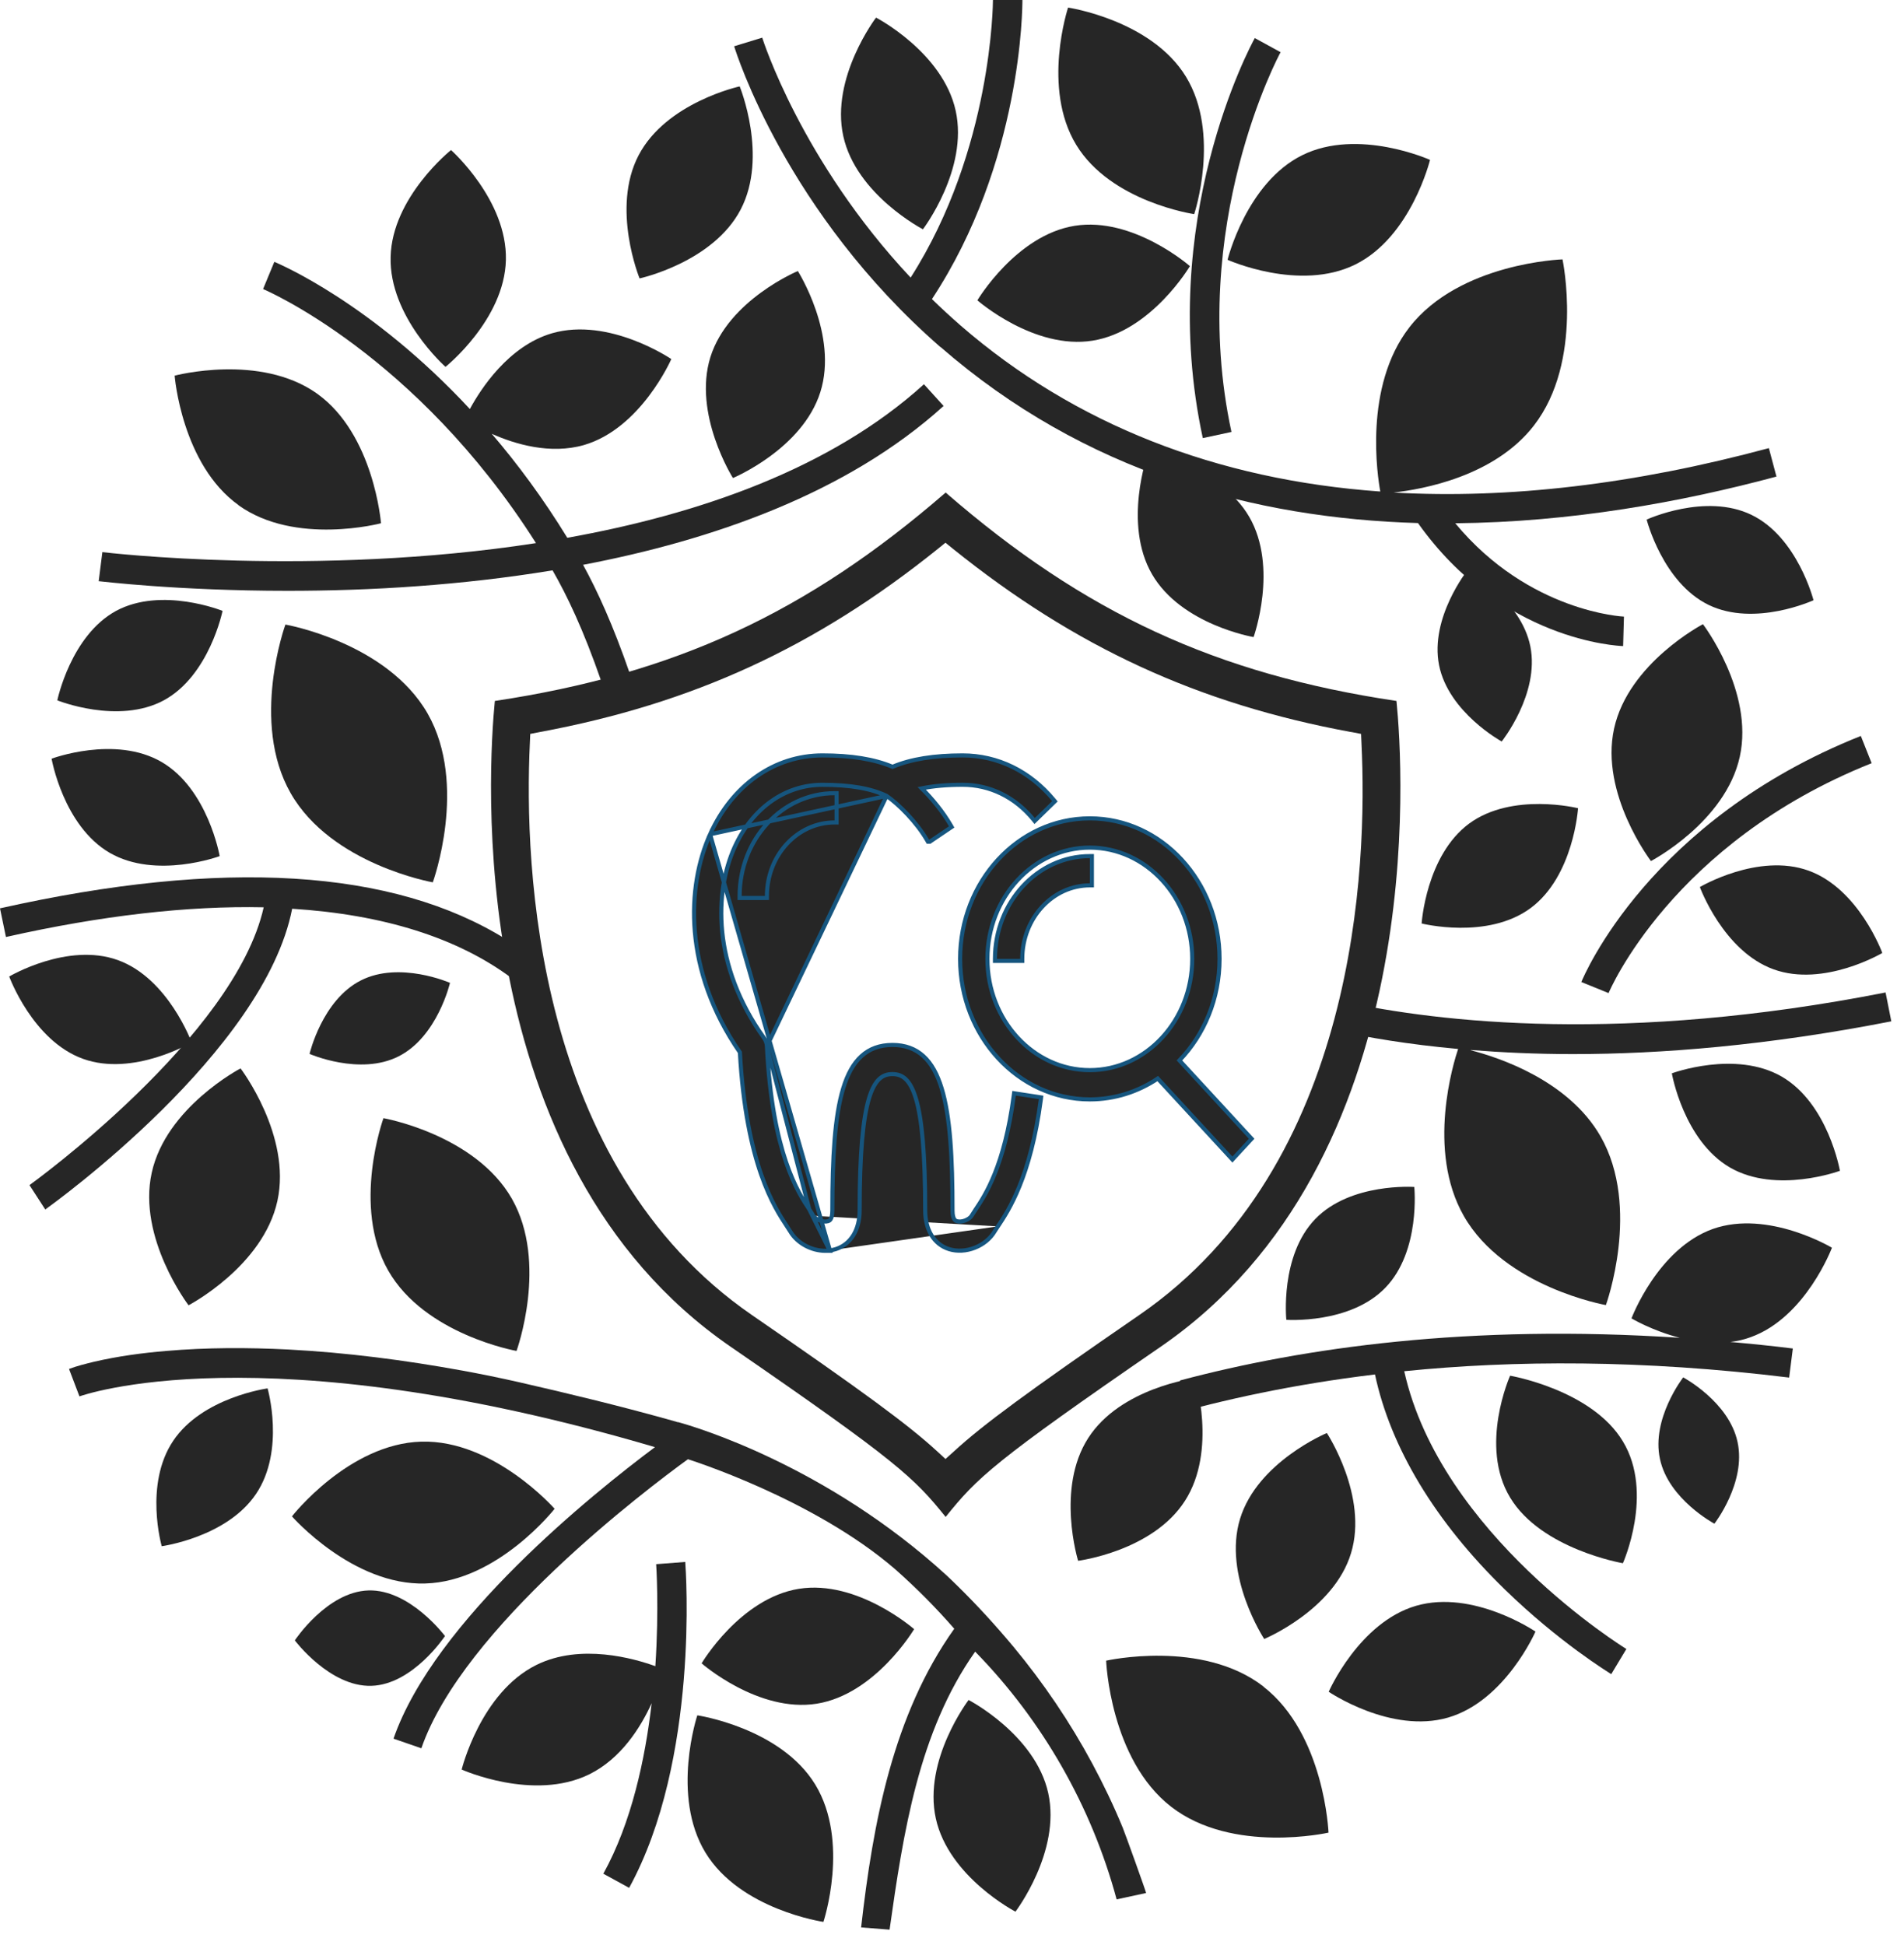 <?xml version="1.0" encoding="UTF-8"?>
<!-- Generator: Adobe Illustrator 16.0.0, SVG Export Plug-In . SVG Version: 6.00 Build 0)  -->
<svg xmlns="http://www.w3.org/2000/svg" xmlns:xlink="http://www.w3.org/1999/xlink" version="1.1" id="Layer_1" x="0px" y="0px" width="93px" height="95px" viewBox="0 0 93 95" xml:space="preserve">
<g>
	<path fill="#262626" d="M24.17,34.24c-0.31,3.17-1.63,22.49,11.51,31.54c8.17,5.62,8.97,6.409,10.51,8.319   c1.541-1.92,2.34-2.699,10.51-8.319c13.149-9.05,11.83-28.36,11.51-31.54c-8.79-1.31-15.239-4.29-22.02-10.18   C39.41,29.94,32.96,32.92,24.17,34.24z M66.02,35.76l0.461,0.09l0.02,0.47c0.29,5.95-0.189,20.58-10.859,27.92   c-5.451,3.75-7.65,5.37-9.05,6.66l-0.41,0.369l-0.4-0.369c-1.4-1.29-3.6-2.91-9.05-6.66C26.11,56.93,25.6,42.28,25.88,36.32   l0.02-0.47l0.46-0.09c7.48-1.39,13.48-4.15,19.45-8.95l0.37-0.3l0.37,0.3c5.969,4.8,11.969,7.57,19.45,8.95"></path>
	<path fill="#262626" d="M58.33,10.46c0,0,1.3-3.92-0.4-6.71c-1.699-2.78-5.76-3.38-5.76-3.38s-1.3,3.92,0.4,6.71   C54.27,9.87,58.33,10.46,58.33,10.46z"></path>
	<path fill="#262626" d="M45.08,11.2c0,0,2.23-2.93,1.6-5.79c-0.63-2.86-3.89-4.55-3.89-4.55s-2.23,2.93-1.6,5.79   S45.08,11.2,45.08,11.2z"></path>
	<path fill="#262626" d="M71.689,27.84c0,0-1.859,2.33-1.399,4.65c0.46,2.31,3.06,3.73,3.06,3.73s1.86-2.33,1.4-4.64   s-3.061-3.73-3.061-3.73"></path>
	<path fill="#262626" d="M56.061,22.18c0,0-1.221,3.4,0.209,5.87c1.43,2.47,4.961,3.07,4.961,3.07s1.219-3.4-0.211-5.87   C59.59,22.78,56.061,22.18,56.061,22.18z"></path>
	<path fill="#262626" d="M84.98,36.96c0.699-3.19-1.801-6.47-1.801-6.47s-3.64,1.9-4.34,5.1c-0.699,3.19,1.801,6.47,1.801,6.47   S84.279,40.16,84.98,36.96z"></path>
	<path fill="#262626" d="M69.439,45.11c0,0,3.211,0.81,5.32-0.75c2.11-1.56,2.32-4.88,2.32-4.88s-3.21-0.8-5.32,0.75   C69.65,41.79,69.439,45.11,69.439,45.11z"></path>
	<path fill="#262626" d="M87.029,52.59c-2.27-1.31-5.369-0.16-5.369-0.16s0.57,3.28,2.84,4.601c2.27,1.31,5.37,0.16,5.37,0.16   S89.3,53.91,87.029,52.59z"></path>
	<path fill="#262626" d="M73.76,67.2c0,0-1.529,3.42,0,5.95c1.521,2.529,5.51,3.21,5.51,3.21s1.531-3.42,0-5.95   C77.75,67.881,73.76,67.2,73.76,67.2z"></path>
	<path fill="#262626" d="M59.96,12.69c0,0,3.511,1.58,6.24,0.23s3.649-5.11,3.649-5.11s-3.51-1.58-6.24-0.23   C60.88,8.93,59.96,12.69,59.96,12.69z"></path>
	<path fill="#262626" d="M88.34,42.53c-2.46-0.89-5.311,0.8-5.311,0.8s1.141,3.13,3.601,4.02s5.31-0.8,5.31-0.8   S90.8,43.42,88.34,42.53z"></path>
	<path fill="#262626" d="M85.55,25.15c-2.25-1.09-5.12,0.23-5.12,0.23s0.78,3.08,3.03,4.17c2.25,1.09,5.12-0.23,5.12-0.23   S87.8,26.24,85.55,25.15z"></path>
	<path fill="#262626" d="M82.21,67.29c0,0-1.56,2.01-1.13,3.979c0.42,1.971,2.66,3.16,2.66,3.16s1.561-2.01,1.13-3.99   c-0.42-1.97-2.66-3.16-2.66-3.16"></path>
	<path fill="#262626" d="M57.88,73.31c1.58-2.46,0.49-5.989,0.49-5.989s-3.64,0.459-5.22,2.93c-1.58,2.46-0.49,5.99-0.49,5.99   S56.301,75.779,57.88,73.31z"></path>
	<path fill="#262626" d="M67.67,62.9c1.73-1.79,1.41-4.92,1.41-4.92s-3.12-0.221-4.84,1.57c-1.73,1.789-1.41,4.92-1.41,4.92   S65.95,64.69,67.67,62.9z"></path>
	<path fill="#262626" d="M69.17,78.439c-2.79,0.811-4.27,4.2-4.27,4.2s3.039,2.07,5.83,1.261C73.52,83.09,75,79.699,75,79.699   S71.96,77.63,69.17,78.439z"></path>
	<path fill="#262626" d="M61.71,82.38c-3-2.319-7.681-1.26-7.681-1.26s0.181,4.819,3.181,7.14s7.681,1.26,7.681,1.26   S64.7,84.7,61.7,82.38"></path>
	<path fill="#262626" d="M39.9,83.221c2.86-0.461,4.75-3.641,4.75-3.641s-2.77-2.43-5.63-1.97c-2.87,0.46-4.75,3.64-4.75,3.64   S37.04,83.68,39.9,83.221z"></path>
	<path fill="#262626" d="M47.311,83.04c0,0-2.23,2.93-1.601,5.79c0.63,2.859,3.89,4.55,3.89,4.55s2.23-2.93,1.601-5.79   C50.57,84.73,47.311,83.04,47.311,83.04z"></path>
	<path fill="#262626" d="M60.57,74.189c-0.85,2.78,1.18,5.871,1.18,5.871s3.4-1.41,4.24-4.19c0.85-2.78-1.18-5.87-1.18-5.87   S61.42,71.41,60.57,74.189z"></path>
	<path fill="#262626" d="M20.77,77.35c3.54-0.1,6.32-3.649,6.32-3.649s-2.97-3.38-6.51-3.28c-3.55,0.1-6.32,3.65-6.32,3.65   s2.97,3.39,6.52,3.279"></path>
	<path fill="#262626" d="M25.23,65.99c0,0,1.56-4.301-0.23-7.439c-1.8-3.141-6.27-3.931-6.27-3.931s-1.56,4.3,0.23,7.44   C20.75,65.2,25.23,65.99,25.23,65.99z"></path>
	<path fill="#262626" d="M7.41,57.29c-0.7,3.19,1.8,6.47,1.8,6.47s3.64-1.9,4.34-5.1c0.7-3.19-1.8-6.471-1.8-6.471   S8.11,54.09,7.41,57.29z"></path>
	<path fill="#262626" d="M8.46,70.38c-1.43,2.13-0.56,5.149-0.56,5.149s3.18-0.43,4.61-2.56c1.43-2.13,0.56-5.149,0.56-5.149   S9.89,68.25,8.46,70.38z"></path>
	<path fill="#262626" d="M21.98,48.01c0,0-2.46-1.08-4.35-0.12c-1.9,0.96-2.51,3.591-2.51,3.591s2.46,1.079,4.35,0.119   C21.37,50.64,21.98,48.01,21.98,48.01z"></path>
	<path fill="#262626" d="M5.36,41.66c2.27,1.31,5.37,0.16,5.37,0.16s-0.57-3.28-2.84-4.6c-2.27-1.32-5.37-0.16-5.37-0.16   S3.09,40.34,5.36,41.66z"></path>
	<path fill="#262626" d="M21.73,79.91c0,0-1.71-2.28-3.73-2.221c-2.03,0.061-3.6,2.44-3.6,2.44s1.71,2.28,3.74,2.22   c2.03-0.06,3.6-2.439,3.6-2.439"></path>
	<path fill="#262626" d="M4.05,51.72c2.46,0.89,5.31-0.8,5.31-0.8s-1.14-3.13-3.6-4.02s-5.31,0.8-5.31,0.8S1.59,50.83,4.05,51.72z"></path>
	<path fill="#262626" d="M34.06,83.79c0,0-1.3,3.92,0.4,6.71s5.76,3.38,5.76,3.38s1.3-3.92-0.4-6.71   C38.12,84.391,34.06,83.79,34.06,83.79z"></path>
	<path fill="#262626" d="M34.7,17.44c-0.87,2.79,1.1,5.91,1.1,5.91s3.39-1.41,4.27-4.2c0.88-2.79-1.1-5.91-1.1-5.91   S35.58,14.65,34.7,17.44z"></path>
	<path fill="#262626" d="M8,34.21c2.23-1.21,2.87-4.37,2.87-4.37s-2.97-1.2-5.2,0c-2.22,1.21-2.87,4.37-2.87,4.37   S5.77,35.41,8,34.21z"></path>
	<path fill="#262626" d="M21.76,17.92c0,0,2.88-2.3,2.95-5.22c0.07-2.93-2.68-5.37-2.68-5.37s-2.88,2.3-2.95,5.22   C19,15.48,21.76,17.92,21.76,17.92z"></path>
	<path fill="#262626" d="M11.65,24.68c2.78,1.99,6.96,0.88,6.96,0.88s-0.34-4.34-3.12-6.33c-2.79-1.99-6.96-0.88-6.96-0.88   s0.34,4.34,3.13,6.33"></path>
	<path fill="#262626" d="M36.18,10.23c1.35-2.59-0.05-6.01-0.05-6.01S32.54,5,31.19,7.59c-1.35,2.59,0.05,6.01,0.05,6.01   S34.83,12.82,36.18,10.23z"></path>
	<path fill="#262626" d="M52.49,11.03c-2.86,0.46-4.75,3.64-4.75,3.64s2.77,2.43,5.63,1.97c2.87-0.46,4.75-3.64,4.75-3.64   S55.35,10.57,52.49,11.03z"></path>
	<path fill="#262626" d="M13.94,30.51c0,0-1.73,4.76,0.26,8.24c1.99,3.48,6.94,4.35,6.94,4.35s1.73-4.76-0.25-8.24   c-1.99-3.48-6.94-4.35-6.94-4.35"></path>
	<path fill="#262626" d="M45.94,16.95c7.041,6.13,15.33,8.37,23.32,8.6c4.09,5.76,9.771,6,10.021,6.01l0.04-1.44   c0,0-4.631-0.2-8.24-4.56c5.63-0.05,11.04-1.03,15.689-2.28L86.4,21.89c-6.57,1.77-12.711,2.49-18.33,2.17   c1.43-0.16,4.93-0.79,6.85-3.27c2.45-3.16,1.4-8.12,1.4-8.12s-5.03,0.16-7.48,3.32c-2.25,2.9-1.55,7.32-1.42,8.02   c-8.01-0.57-14.939-3.29-20.49-8.1c-0.49-0.43-0.96-0.86-1.41-1.3C49.93,7.92,49.939,0.33,49.939,0H48.5   c0,0.08-0.02,7.3-4.02,13.56c-5.35-5.7-7.23-11.66-7.25-11.72l-1.37,0.42c0.1,0.33,2.55,8.13,10.07,14.69"></path>
	<path fill="#262626" d="M58.75,21.4l1.4-0.3C57.98,11.04,62.5,2.63,62.55,2.55l-1.26-0.69C61.09,2.22,56.46,10.8,58.75,21.4z"></path>
	<path fill="#262626" d="M77.24,47.97l1.33,0.54C78.6,48.44,81.66,41.17,91.42,37.28l-0.529-1.33   C80.57,40.06,77.37,47.65,77.24,47.97z"></path>
	<path fill="#262626" d="M32.05,76.41c0,0,0.15,2.149-0.04,4.979c-1.02-0.37-3.65-1.13-5.81-0.06c-2.73,1.35-3.65,5.109-3.65,5.109   s3.51,1.58,6.24,0.23c1.54-0.76,2.5-2.28,3.04-3.471c-0.32,2.74-0.98,5.83-2.36,8.33l1.26,0.69c3.43-6.26,2.77-15.53,2.74-15.92   l-1.43,0.11H32.05z"></path>
	<path fill="#262626" d="M29.37,33.27l1.41-0.32c-0.85-2.46-1.61-4.1-2.3-5.36c6.25-1.19,12.88-3.47,17.61-7.76l-0.96-1.06   c-4.55,4.13-11.01,6.35-17.42,7.5c-1.19-1.94-2.44-3.62-3.69-5.08c1.14,0.51,2.86,1.02,4.5,0.55c2.79-0.81,4.27-4.2,4.27-4.2   s-3.04-2.07-5.83-1.26c-2.12,0.62-3.48,2.72-4.01,3.7c-4.82-5.19-9.3-7.08-9.55-7.19l-0.55,1.33c0.07,0.03,7.46,3.16,13.33,12.41   C15.38,28.2,5.17,26.99,5,26.97l-0.18,1.42c0.05,0,3.84,0.47,9.23,0.47c1.95,0,4.12-0.06,6.39-0.23c2.03-0.15,4.25-0.39,6.55-0.77   c0.71,1.24,1.49,2.86,2.38,5.42"></path>
	<path fill="#262626" d="M54.84,89.28c-0.439-1.07-0.939-2.11-1.48-3.12c-1.09-2.03-2.389-3.95-3.859-5.721   c-0.859-1.029-1.779-2.039-2.75-2.989c-0.17-0.17-0.34-0.33-0.52-0.5c-5.86-5.36-12.29-7.261-13.1-7.48c-0.01,0-0.02,0-0.03,0   c-0.03,0-0.06-0.02-0.06-0.02c-0.17-0.05-0.33-0.091-0.5-0.14c-2.38-0.66-4.77-1.24-7.18-1.791c-0.92-0.209-1.85-0.399-2.78-0.569   c-2.81-0.511-5.65-0.88-8.5-1.03c-1.99-0.1-3.98-0.1-5.96,0.07c-1.19,0.1-2.37,0.26-3.53,0.529c-0.41,0.101-0.82,0.2-1.22,0.351   l0.51,1.34c0.09-0.03,8.84-3.2,28.11,2.479c-3.01,2.25-10.77,8.471-12.77,14.24l1.36,0.471c2.04-5.9,11.05-12.69,13.02-14.12   c0,0,6.11,1.909,10.12,5.37c1.04,0.92,2.01,1.899,2.89,2.91c-2.99,4.199-3.97,9.47-4.55,14.59c0.46,0.039,0.92,0.069,1.39,0.109   c0.67-4.74,1.42-9.67,4.18-13.58c3.29,3.36,5.69,7.57,6.91,12.101c0.479-0.101,0.96-0.21,1.44-0.311   C56,92.47,54.95,89.54,54.84,89.28z"></path>
	<path fill="#262626" d="M24.73,45.89C19.2,42.44,10.89,41.93,0,44.37l0.29,1.4c4.67-1.05,8.89-1.53,12.59-1.45   C11.46,50.66,1.55,57.81,1.44,57.89l0.77,1.19c0.45-0.32,10.7-7.711,12.06-14.69c4.44,0.28,8.08,1.41,10.75,3.41   c0.15,0.11,0.3,0.229,0.44,0.351l-0.74-2.261H24.73z"></path>
	<path fill="#262626" d="M71.84,51.29c1.51,0.12,3.17,0.2,4.99,0.2c4.33,0,9.52-0.42,15.55-1.6l-0.28-1.41   c-12.75,2.51-21.8,1.459-26.51,0.439l-0.34,1.42c1.55,0.34,3.54,0.68,5.971,0.9C71.01,51.87,69.66,56.18,71.5,59.4   c1.99,3.479,6.939,4.35,6.939,4.35s1.73-4.76-0.26-8.24c-1.57-2.74-4.979-3.859-6.35-4.21"></path>
	<path fill="#262626" d="M89.48,60.949c0,0-3.11-1.869-5.811-0.92c-2.699,0.961-3.98,4.371-3.98,4.371s1,0.6,2.361,0.949   c-10.271-0.68-18.391,0.48-24.4,2.08l-0.791,1.77c2.891-0.829,6.32-1.579,10.301-2.06c0.76,3.57,2.939,7.19,6.34,10.5   c2.66,2.591,5.1,4.07,5.2,4.14l0.739-1.229c-0.09-0.06-9.069-5.58-10.85-13.569c5.35-0.541,11.62-0.57,18.801,0.31l0.18-1.42   c-1.04-0.13-2.051-0.23-3.051-0.32c0.33-0.04,0.66-0.11,0.98-0.229C88.2,64.359,89.48,60.949,89.48,60.949z"></path>
	<path fill="#262626" stroke="#16557E" stroke-width="0.2" d="M40.542,61.1h-0.229c-0.673,0-1.37-0.366-1.713-0.946v-0.001   c-0.038-0.064-0.093-0.148-0.155-0.24h0l-0.004-0.007c-0.3-0.452-0.8-1.207-1.263-2.534c-0.462-1.328-0.886-3.226-1.038-5.967   c-2.787-4.031-2.596-8.128-1.456-10.651L40.542,61.1z M40.542,61.1l-0.018-0.019 M40.542,61.1l-0.018-0.019 M40.524,61.081   c0.104-0.013,0.205-0.034,0.302-0.065l0,0c0.739-0.238,1.163-0.951,1.163-1.885c0-2.816,0.164-4.494,0.453-5.466   c0.145-0.485,0.317-0.783,0.508-0.96c0.187-0.174,0.398-0.238,0.64-0.238c0.242,0,0.453,0.064,0.64,0.238   c0.19,0.177,0.363,0.475,0.508,0.96c0.29,0.972,0.453,2.649,0.453,5.466c0,0.933,0.424,1.652,1.164,1.885   c0.8,0.254,1.8-0.135,2.231-0.869l0,0c0.021-0.037,0.047-0.076,0.077-0.121c0.023-0.035,0.05-0.074,0.079-0.121 M40.524,61.081   l-0.996-2.007 M43.308,38.879c-0.75-0.362-1.773-0.543-3.136-0.543c-1.819,0-3.425,1.133-4.291,3.046   c-0.977,2.163-1.117,5.752,1.441,9.328l0.001,0.001l0,0c0.077,0.112,0.13,0.253,0.136,0.396 M43.308,38.879L37.46,51.107l0,0    M43.308,38.879c0.589,0.404,1.473,1.288,1.987,2.186l0.029,0.05h0.058h0.006h0.03l0.025-0.017l0.964-0.652l0.077-0.052   l-0.046-0.081c-0.377-0.653-0.899-1.288-1.417-1.802c0.571-0.117,1.238-0.176,2-0.176c1.323,0,2.549,0.594,3.449,1.686l0.068,0.084   l0.078-0.076l0.845-0.824l0.065-0.064l-0.059-0.071c-1.156-1.398-2.737-2.17-4.447-2.17c-1.404,0-2.529,0.18-3.424,0.557   c-0.895-0.377-2.02-0.557-3.424-0.557c-2.353,0-4.403,1.45-5.488,3.853L43.308,38.879z M37.46,51.107   c0.13,2.631,0.514,4.422,0.932,5.654c0.417,1.229,0.867,1.906,1.137,2.313l0,0 M37.46,51.107l2.069,7.967 M39.529,59.074   c0.08,0.118,0.145,0.219,0.197,0.314 M39.726,59.389L39.726,59.389l-0.087,0.049L39.726,59.389L39.726,59.389z M39.726,59.389   c0.047,0.08,0.16,0.168,0.305,0.226c0.144,0.056,0.298,0.073,0.416,0.036c0,0,0,0,0.001,0h0.001   c0.032-0.012,0.074-0.025,0.114-0.081c0.043-0.06,0.092-0.183,0.092-0.433c0-2.59,0.113-4.604,0.529-5.97   c0.208-0.685,0.495-1.217,0.891-1.577c0.398-0.364,0.898-0.547,1.515-0.547c0.617,0,1.117,0.183,1.515,0.547   c0.396,0.36,0.683,0.893,0.891,1.577c0.416,1.366,0.529,3.38,0.529,5.97c0,0.246,0.049,0.369,0.093,0.432   c0.041,0.057,0.085,0.072,0.116,0.082c0.118,0.037,0.272,0.02,0.416-0.036c0.146-0.058,0.26-0.146,0.307-0.226v-0.002   c0.034-0.057,0.076-0.121,0.123-0.191c0.025-0.038,0.051-0.078,0.078-0.119v-0.001l0.001-0.001c0.453-0.68,1.403-2.105,1.859-5.57   l0.014-0.102l0.101,0.016l1.123,0.172l0.096,0.015l-0.012,0.097c-0.502,3.799-1.574,5.418-2.096,6.203 M48.742,59.904   L48.742,59.904l-0.084-0.055L48.742,59.904L48.742,59.904z M49.831,46.938h0.101v-0.1c0-1.988,1.487-3.59,3.301-3.59h0.1v-0.1   v-1.229v-0.1h-0.1c-2.563,0-4.635,2.26-4.635,5.02v0.1h0.1H49.831z M37.36,43.864h0.1v-0.1c0-1.988,1.488-3.589,3.302-3.589h0.1   v-0.1v-1.23v-0.1h-0.1c-2.563,0-4.635,2.26-4.635,5.02v0.1h0.1H37.36z M57.609,51.799c1.207-1.251,1.959-3.014,1.959-4.96   c0-3.78-2.832-6.864-6.336-6.864s-6.335,3.084-6.335,6.864s2.832,6.864,6.335,6.864c1.218,0,2.354-0.373,3.318-1.018l3.574,3.877   l0.073,0.08l0.073-0.08l0.803-0.869l0.063-0.068l-0.063-0.068L57.609,51.799z M48.23,46.839c0-3.003,2.253-5.435,5.002-5.435   s5.002,2.432,5.002,5.435s-2.253,5.435-5.002,5.435S48.23,49.842,48.23,46.839z"></path>
</g>
</svg>
